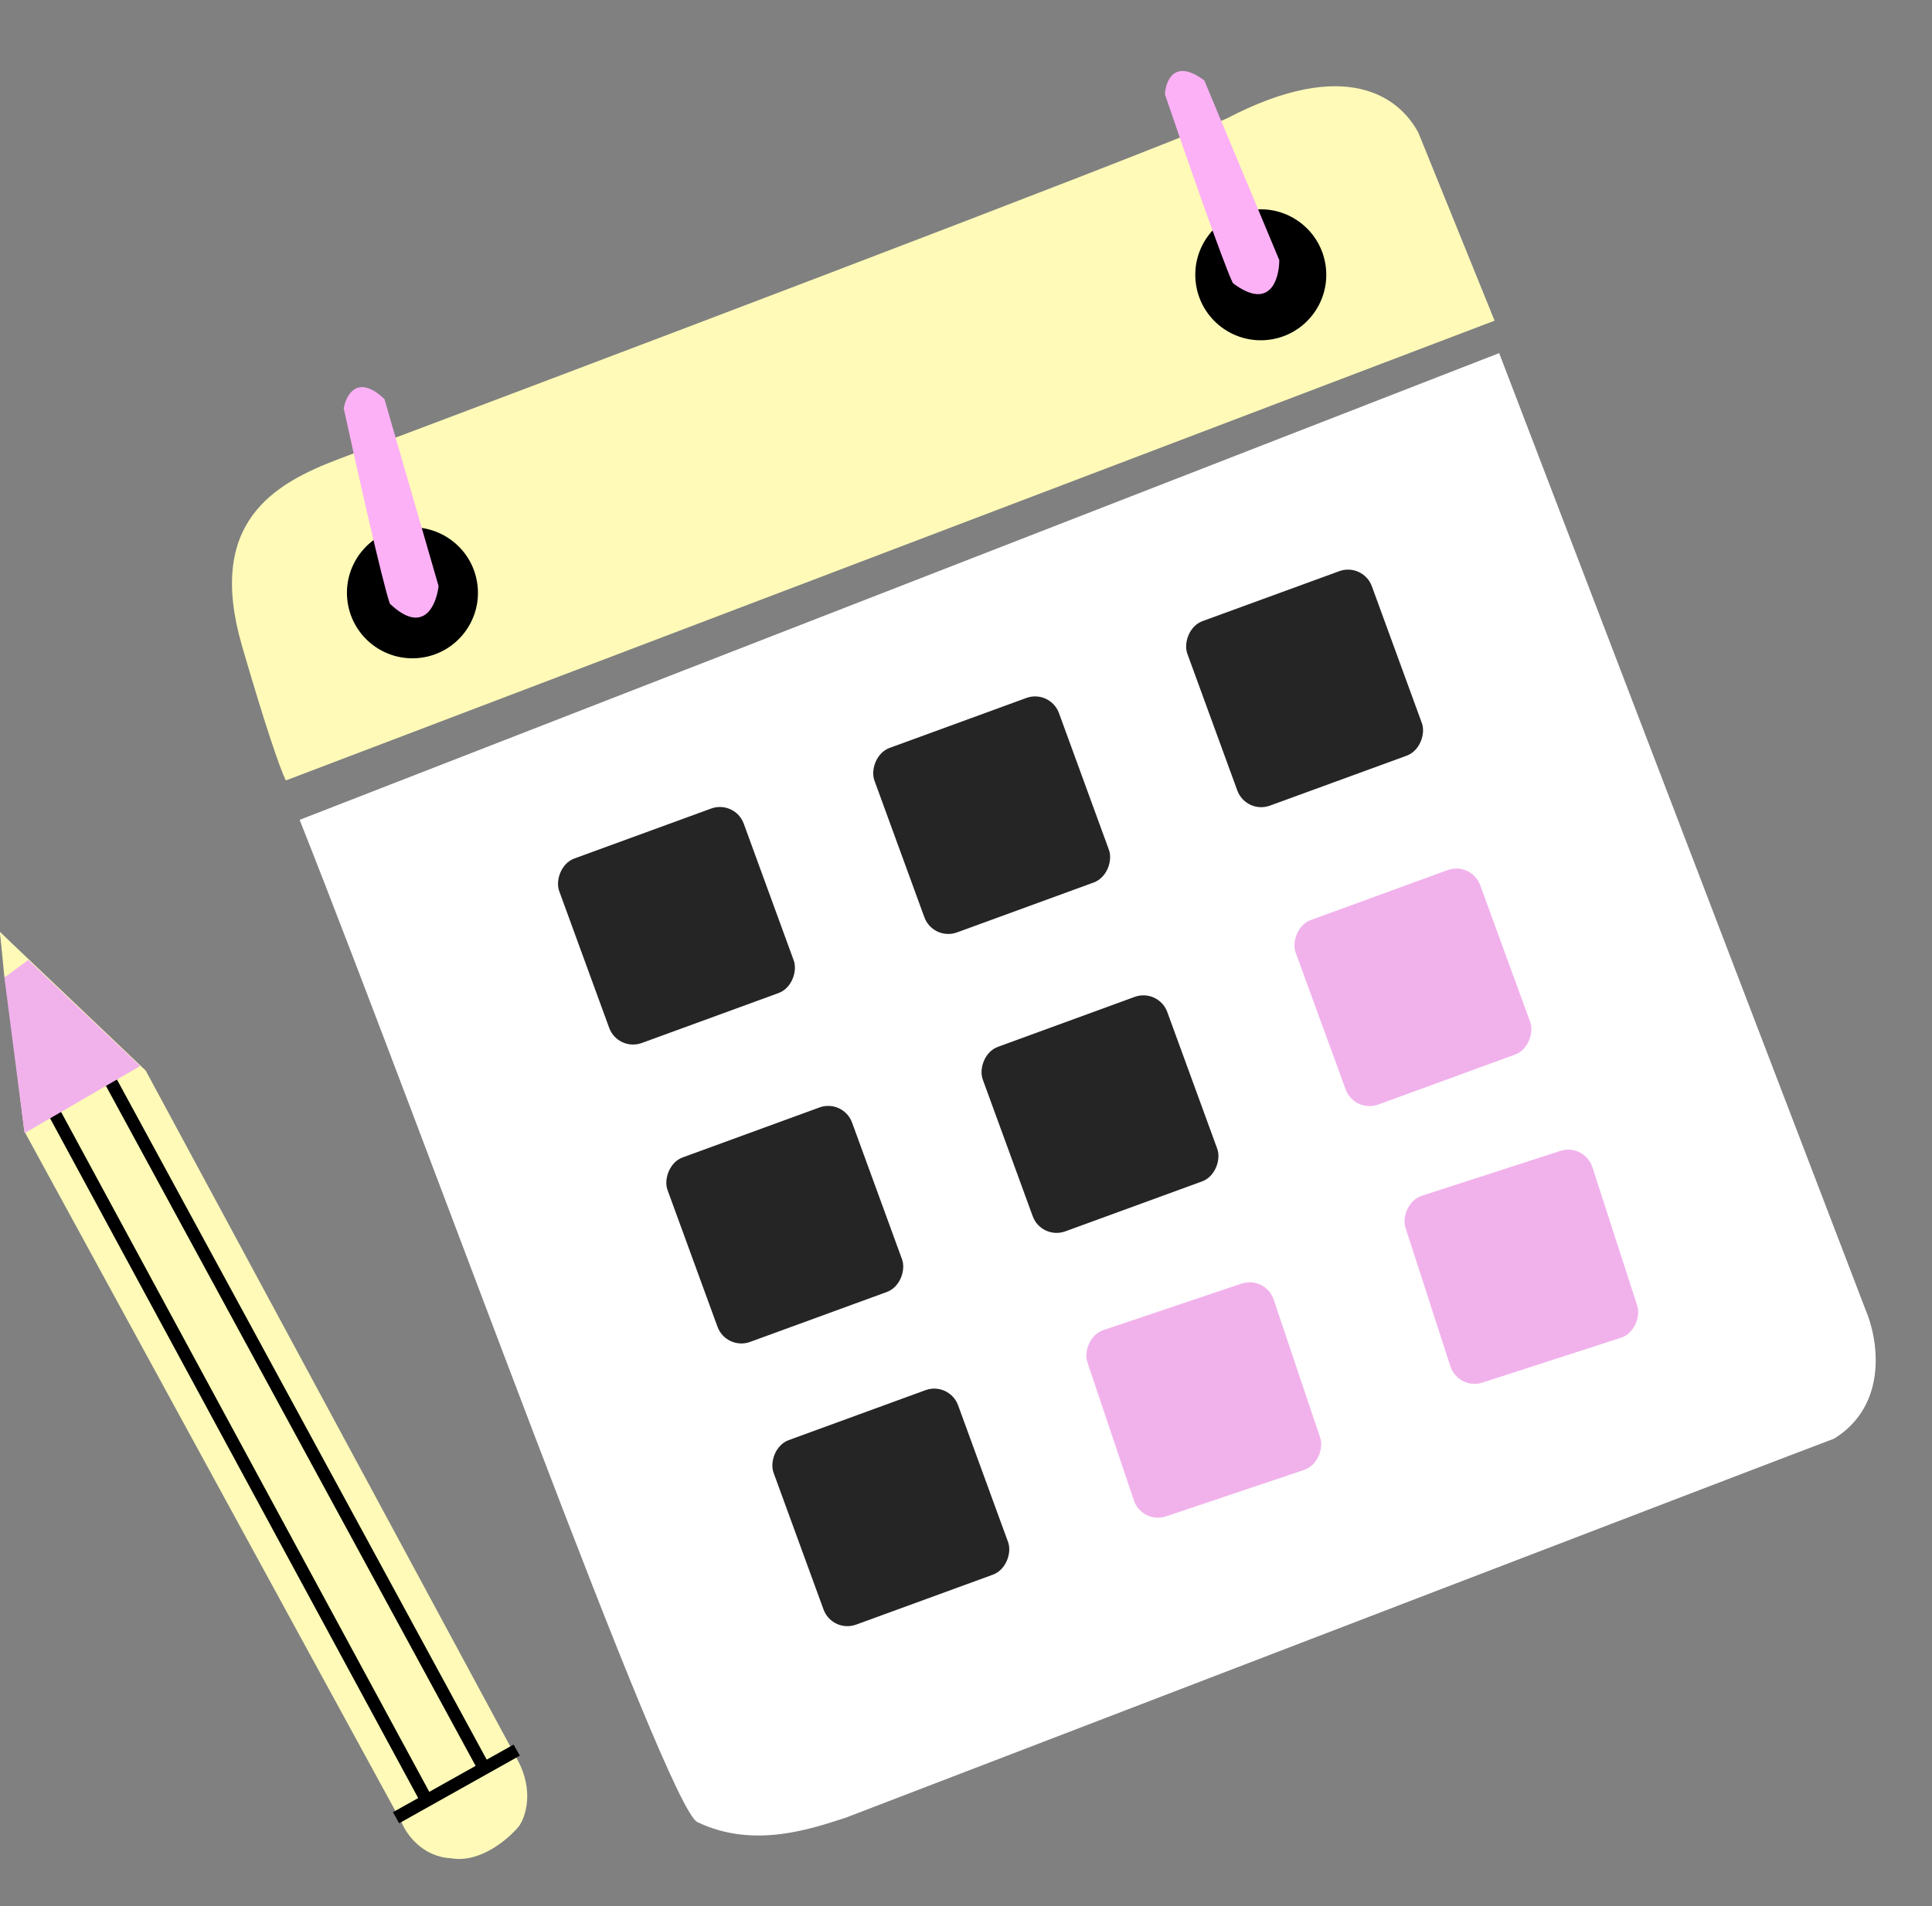 <?xml version="1.0" encoding="UTF-8"?> <svg xmlns="http://www.w3.org/2000/svg" width="152" height="150" viewBox="0 0 152 150" fill="none"><rect x="0" y="0" width="152" height="150" fill="#808080" stroke="none"/><path d="M146.784 103.103L117.946 27.788L23.574 64.518C33.672 89.989 52.427 142.219 54.866 143.391C59.388 145.564 64.037 143.833 66.529 143.048C90.601 133.798 139.856 114.881 144.306 113.212C148.611 110.523 147.752 105.352 146.784 103.103Z" fill="white"></path><rect width="15.463" height="15.463" rx="2" transform="matrix(-0.951 0.308 0.308 0.951 124.666 89.954)" fill="#F1B2EC"></rect><rect width="15.463" height="15.463" rx="2" transform="matrix(-0.948 0.319 0.319 0.948 99.57 100.377)" fill="#F1B2EC"></rect><rect width="15.463" height="15.463" rx="2" transform="matrix(-0.939 0.343 0.343 0.939 74.693 108.713)" fill="#252525"></rect><rect width="15.463" height="15.463" rx="2" transform="matrix(-0.939 0.343 0.343 0.939 66.351 86.465)" fill="#252525"></rect><rect width="15.463" height="15.463" rx="2" transform="matrix(-0.939 0.343 0.343 0.939 57.829 62.942)" fill="#252525"></rect><rect width="15.463" height="15.463" rx="2" transform="matrix(-0.939 0.343 0.343 0.939 82.628 54.24)" fill="#252525"></rect><rect width="15.463" height="15.463" rx="2" transform="matrix(-0.939 0.343 0.343 0.939 91.15 77.764)" fill="#252525"></rect><rect width="15.463" height="15.463" rx="2" transform="matrix(-0.939 0.343 0.343 0.939 115.77 67.785)" fill="#F1B2EC"></rect><rect width="15.463" height="15.463" rx="2" transform="matrix(-0.939 0.343 0.343 0.939 107.247 44.262)" fill="#252525"></rect><path d="M111.599 10.464L117.586 25.236L22.486 61.418C22.034 60.483 20.946 57.383 19.043 50.842C16.217 41.132 21.476 38.07 26.723 36.096C46.084 28.811 87.138 13.262 96.476 9.343C105.872 4.416 110.116 7.637 111.599 10.464Z" fill="#FFFAB8"></path><ellipse cx="5.154" cy="5.154" rx="5.154" ry="5.154" transform="matrix(-0.99 0.14 0.14 0.99 103.573 15.801)" fill="black"></ellipse><ellipse cx="5.154" cy="5.154" rx="5.154" ry="5.154" transform="matrix(-0.99 0.14 0.14 0.99 36.83 40.828)" fill="black"></ellipse><path d="M100.647 20.467L94.75 6.333C92.421 4.579 91.713 6.327 91.65 7.421C93.13 11.767 96.273 20.824 96.999 22.283C99.911 24.475 100.644 21.986 100.647 20.467Z" fill="#FCB1F6"></path><path d="M34.505 46.12L30.248 31.408C28.132 29.402 27.231 31.059 27.045 32.138C28.023 36.624 30.119 45.978 30.675 47.511C33.319 50.019 34.33 47.629 34.505 46.12Z" fill="#FCB1F6"></path><path d="M11.462 84.248L40.729 138.519C42.04 140.954 41.343 142.997 40.831 143.713C39.996 144.728 37.753 146.653 35.471 146.233C33.219 146.131 31.949 144.306 31.595 143.406L1.918 89.034L5.5205e-05 73.348L11.462 84.248Z" fill="#FFFAB8"></path><path d="M33.4 141.37L4.157 87.356" stroke="black"></path><path d="M37.967 138.926L8.749 85.17" stroke="black"></path><path d="M31.16 143.047L40.653 137.726" stroke="black"></path><path d="M11.028 83.891L1.931 89.174L0.346 76.918L2.213 75.536L11.028 83.891Z" fill="#F1B2EC"></path><path d="M2.213 75.536L0.346 76.918L0 73.349L2.213 75.536Z" fill="#FFFAB8"></path></svg> 
